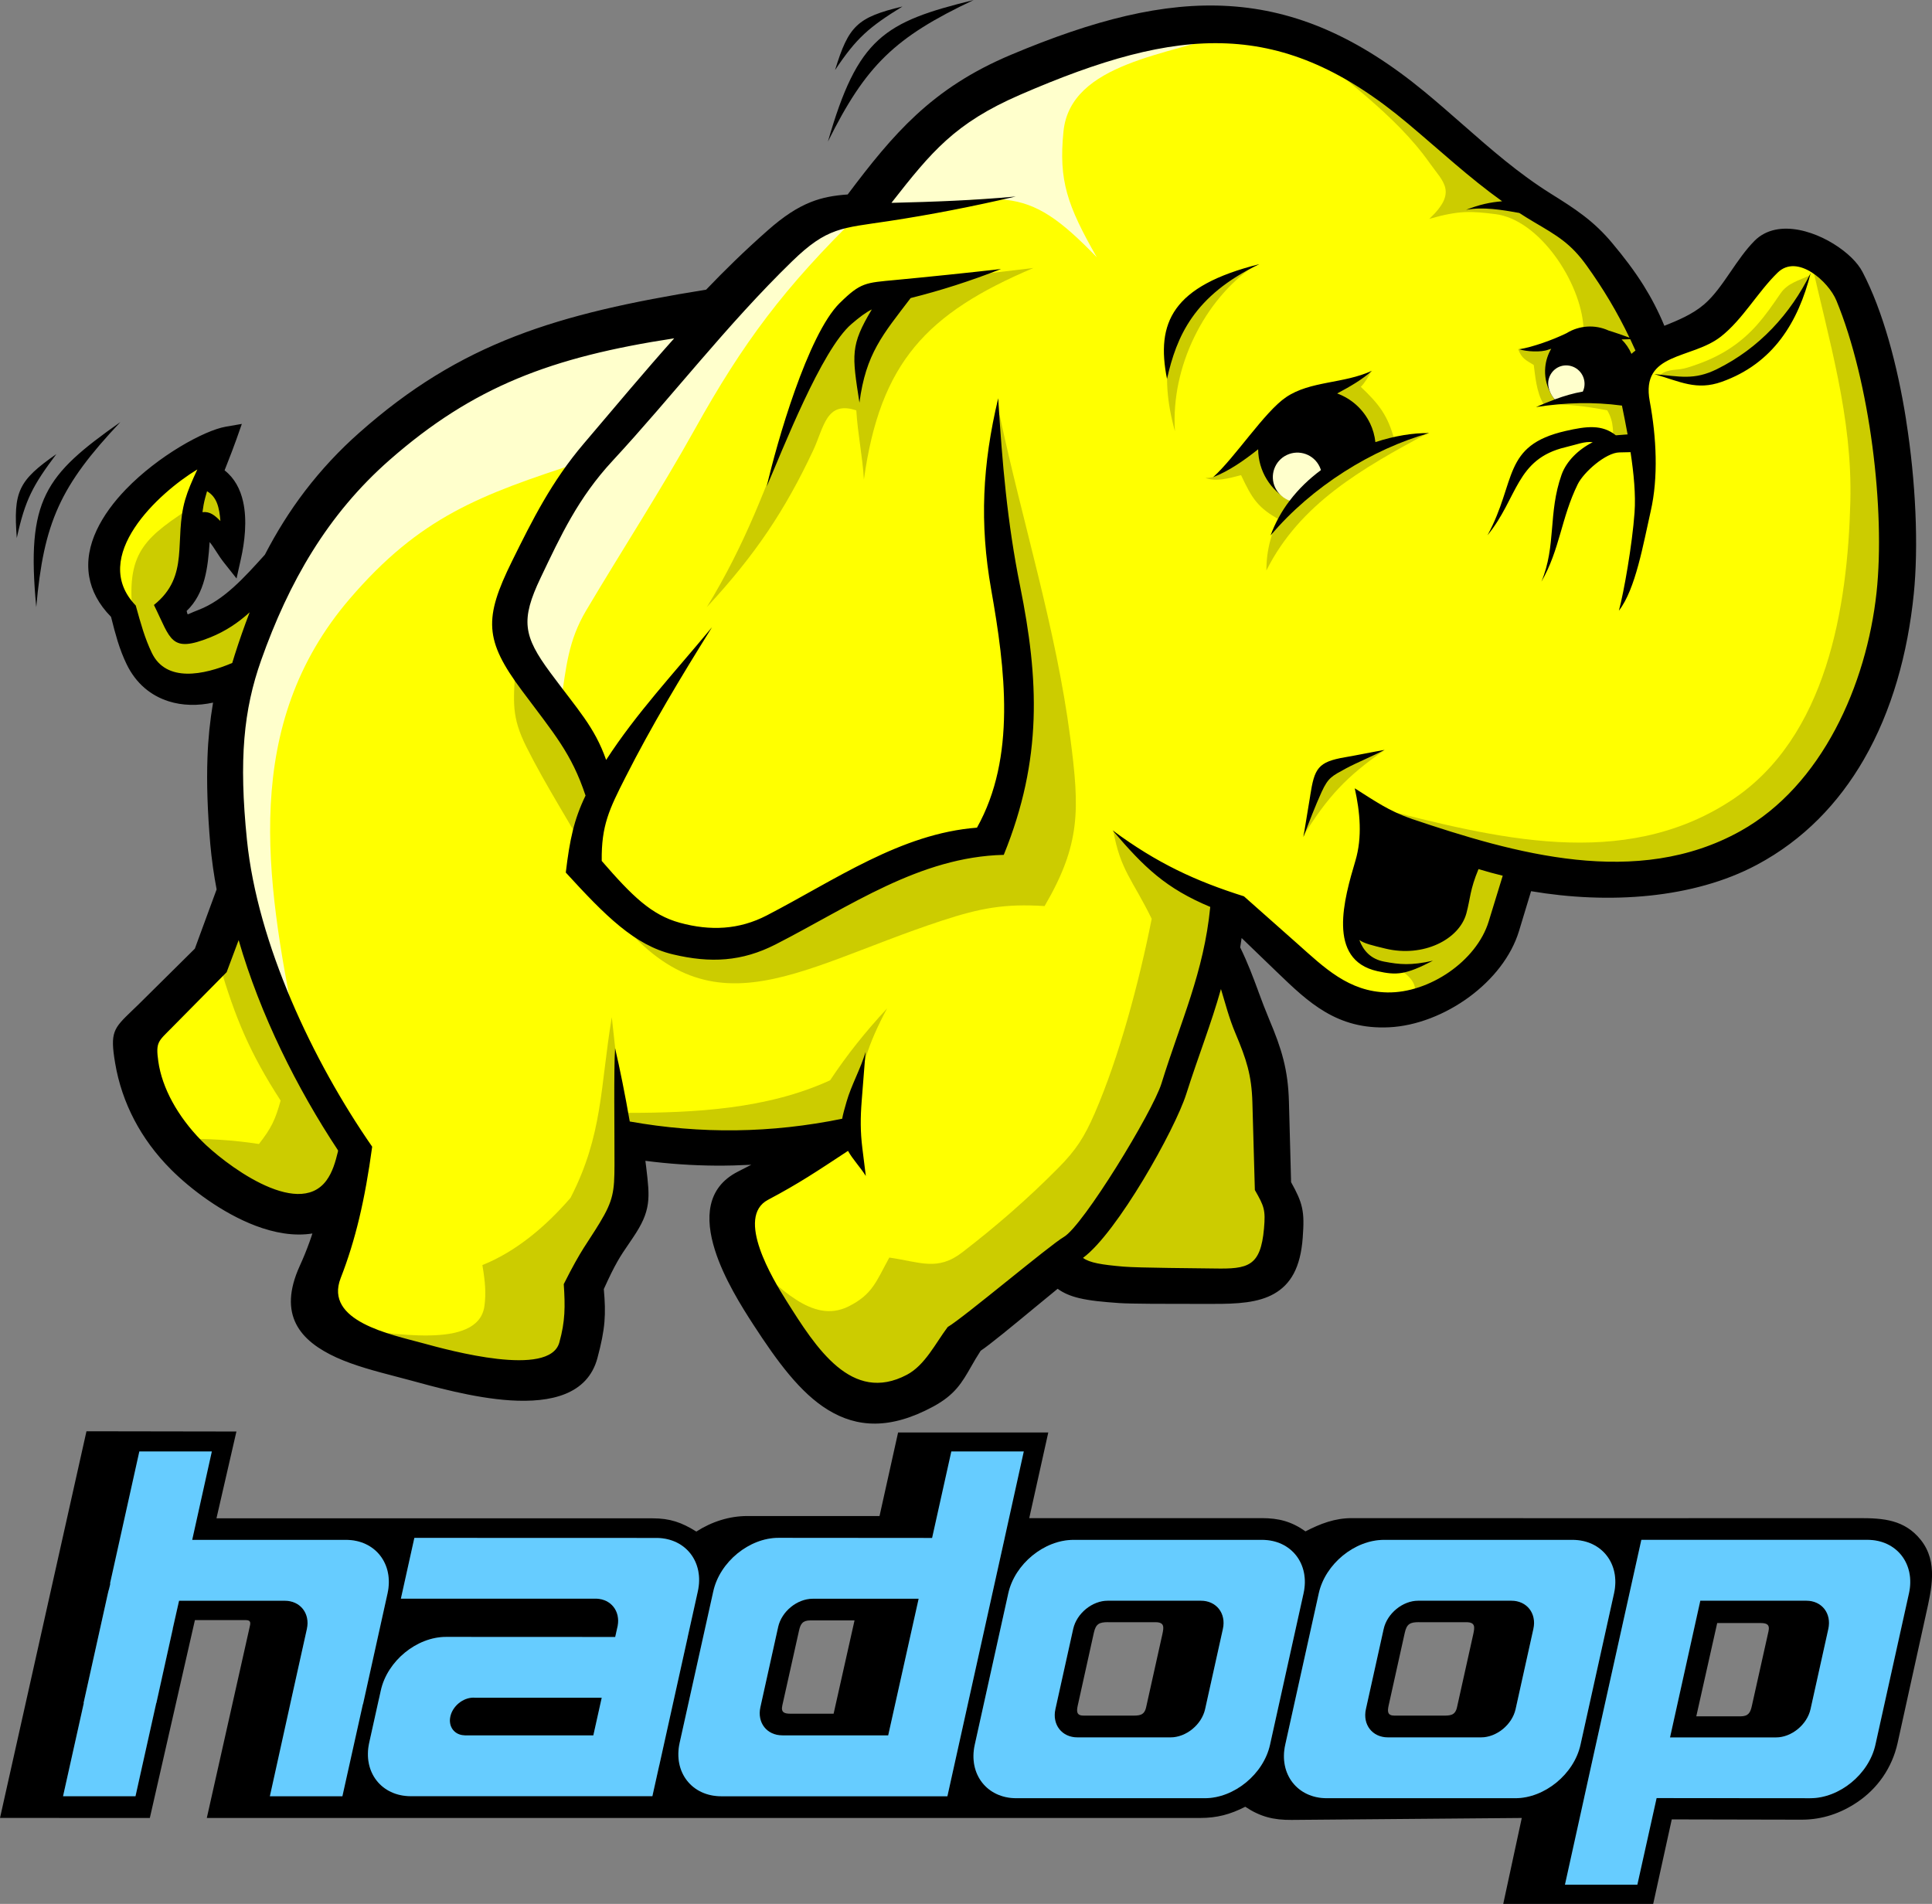<?xml version="1.0" encoding="UTF-8"?>
<svg id="Layer_1" data-name="Layer 1" xmlns="http://www.w3.org/2000/svg" width="485.98" height="478.96" viewBox="0 0 485.98 478.96">
  <rect x="0" y="0" width="485.98" height="478.96" fill="#808080" stroke="none"/>
  <defs>
    <style>
      .cls-1 {
        fill: #ffc;
      }

      .cls-2 {
        fill: #6cf;
      }

      .cls-2, .cls-3, .cls-4 {
        fill-rule: evenodd;
      }

      .cls-5 {
        fill: #cc0;
      }

      .cls-3 {
        fill: #1f1917;
      }

      .cls-6 {
        fill: #ff0;
      }
    </style>
  </defs>
  <g>
    <path class="cls-6" d="m180.14,78.95l-31.79,5.16-29,12.71-24.63,15.49-23.44,28.6-13.24,14.03-12.81,4.72-3.39-8.28,5.92-8.55,1.33-12.05,3.96.16,4.33,3.95-1.17-12.28-4.8-3.22.15-4.68-11.38,6.44-10.3,12.16-2.15,10.86,4.41,8.7,4.11,14.78,8.36,3.96,8.79-.43,8.34-4.84-5.56,28.21,5.56,31.38-6.12,14.49-20.05,21.61,3.57,12.91,9.5,14.96,17.91,12.6,9.5,1.3,10.56.36-6.59,27.06,24.23,9.93,30.19,3.97,10.33-6.75.79-18.28,11.52-19.07.79-15.1,27.81,1.99,25.82-2.38-25.82,15.49,4.37,18.67,16.29,25.42,15.89,6.75,12.71-5.16,5.16-10.33,26.62-20.26,5.16,4.37,41.71,1.59,8.34-6.75.79-11.92-2.78-5.16-1.99-32.18-13.9-27.81,2.38-12.32,8.34,4.37,23.44,21.85,11.52.8,12.71-5.17,12.71-9.53,6.35-20.66,37.34,2.38,22.64-8.74,18.27-17.08,13.11-24.63,3.18-29-2.78-33.77-7.15-30.19-7.15-9.53-9.93-3.18-17.48,19.07-15.89,5.56-13.91-23.04-13.9-12.71-7.55-4.77-30.19-25.03-24.23-13.11-24.23-1.99-28.2,4.77-24.63,9.13-17.08,13.91-13.51,16.29-13.9,3.97-24.24,23.04"/>
    <path class="cls-1" d="m87.96,150.65c-27.22,31.75-21.17,70.26-13.63,107.99-4.03-10.17-8.06-20.34-12.08-30.52l-4.45-27.98c.42-9.54.85-19.08,1.27-28.61l11.44-27.34,17.17-25.43,26.7-22.25,29.25-12.08,34.34-4.45-31.79,36.24c-25.53,8.28-40.58,13.86-58.22,34.43"/>
    <path class="cls-1" d="m216.12,53.91c-18.92,18.46-29.26,32.39-41.31,54.01-8.61,15.46-18.28,30.36-27.34,45.61-4.58,7.72-5.01,14.19-6.38,23.09l-13.35-15.9c2.12-6.36,4.24-12.72,6.36-19.07l21.62-38.78,45.78-45.14c4.87-1.27,9.75-2.54,14.62-3.82m93.47-45.78c-15.16,5.68-40.33,7.55-42.08,24.95-1.24,12.36.93,18.57,8.38,31.64-18.39-19.04-22.94-16.09-58.49-10.17l15.26-21.62,26.7-16.53,34.34-7.63,15.9-.63"/>
    <path class="cls-5" d="m351.41,243.46c5.05,3.12,4.94,5.37,4.09,7.51,3.98-1.59,7.96-3.19,11.94-4.77l7.74-10.39,5.74-14.8-7.34-5.52-32.07,4.09c-.79,2.16-1.59,4.32-2.39,6.48.23,3.07.46,6.14.68,9.21,1.02,1.82,2.05,3.64,3.07,5.46,1.59.79,3.18,1.59,4.77,2.39,1.25.11,2.5.23,3.75.34m-2.98-54.85c-16.08,4.64-15.95,5.92-20.7,21.87,6.27-10.05,10.91-15.13,20.7-21.87m106.89-119.35c-2.86,1.32-5.64,1.96-7.43,4.57-3.85,5.63-7.14,10.36-13.5,14.31-3.2,1.99-6.52,3.28-9.91,4.34-2.82.88-4.51.09-6.91,1.82,1.42.24,2.85.49,4.27.74h9.41l11.6-7.16,6.82-7.17,5.65-11.45m-256.08,35.68c-6.32,17.31-11.85,32.14-21.43,47.81,12.27-13.23,19.72-24.47,26.75-39.42,2.73-5.81,3.25-12.63,10.86-10.09.34,5.8,1.57,11.6,1.91,17.4,4.11-29.46,15.7-41.79,42.65-53.23l-22.86,2.73-21.5,4.78-10.58,15.35-5.8,14.67m52.2-.68c5.81,27.35,14.18,53.6,17.81,81.38,2.36,18.05,2.62,26.73-6.47,42.3-9.93-.64-16.09.48-25.69,3.62-38.23,12.53-60.15,30.96-85.91-6.17l24.67,11.63c5.86-1.15,11.72-2.3,17.58-3.46,10.35-6.02,20.7-12.05,31.05-18.08l24.22-4.78,7.85-32.75-5.8-43.33c-.22-6.82-.45-13.65-.68-20.47.46-3.3.91-6.6,1.36-9.9m65.85,169.23c-3.21,22.22,7.4,34.17,3,40.3-1.24,1.74-2.93,4.77-4.81,5.6-6.72,2.97-15.96-.56-16.62,1.18h-22.18l-8.87-3.75,13.65-16.04c4.44-9.67,8.87-19.33,13.31-29l8.53-29.34h4.44l9.55,31.05"/>
    <path class="cls-5" d="m280.02,208.89c1.8,10.09,4.93,12.49,9.68,22.25-3.16,15.93-8.23,34.88-14.34,48.94-2.58,5.93-4.65,9.2-9.2,13.78-7.67,7.74-15.41,14.48-24.11,21.19-6.26,4.82-10.63,2.41-18.35,1.31-3.28,5.95-4.19,9.26-10.23,12.28-9.29,4.65-17.61-5.37-24.91-11.26,5.27,8.23,10.53,16.45,15.8,24.68,3.64,3.41,7.28,6.82,10.92,10.23l9.21,1.37,12.28-7.51c2.16-4.09,4.32-8.19,6.48-12.28,4.55-3.41,9.1-6.82,13.65-10.24,5.57-4.77,11.15-9.55,16.72-14.33l10.58-15.01,9.55-17.74c4.1-12.28,8.19-24.57,12.29-36.85.34-4.66.68-9.33,1.02-13.99-5.12-2.27-10.23-4.55-15.35-6.82-3.75-3.52-7.93-6.48-11.69-10.01m-122.4,71.08c17.22,0,35.41-.96,51.18-8.19,4.46-6.69,8.87-12.16,14.33-18.08-4.97,9.39-6.53,14.69-7.85,25.25l-5.12,7.51c-12.97.34-25.93.68-38.9,1.02-4.21-.46-8.42-.91-12.62-1.36-.46-.46-.91-.91-1.36-1.37.12-1.59.23-3.18.34-4.78m-2.39-11.94l-1.34-12.12c-2.94,17.71-2.23,29.58-10.38,45.44-6.09,7.05-13.58,13.47-22.17,16.91.73,4.35.94,7.07.52,10.26-1.51,11.47-24.46,6.4-33.9,5.95l45.43,11.7,10.23-4.09c1.14-6.59,2.28-13.19,3.41-19.79l9.55-17.74,1.71-10.92-3.07-25.59m-25.59-99.97c-.47,8.61-1.03,12.2,2.77,19.81,4.83,9.67,10.75,18.75,16,28.3l1.71-19.11c-6.82-9.67-13.65-19.33-20.47-29m-70.04,65.05c-1.48,3.14-2.95,6.29-4.43,9.43,4.06,13.69,7.68,22.37,15.42,34.33-1.35,4.85-2.36,6.97-5.46,10.92-6.81-1.05-12.86-1.35-19.77-1.33,7.62,5.91,15.24,11.83,22.86,17.74,3.75-.69,7.51-1.37,11.26-2.05l11.26-11.26-16.04-24.91c-5.04-10.96-10.07-21.92-15.11-32.87M455.37,64.73c4.64,20.88,10.63,40.14,10.07,61.53-.68,26.23-5.79,59.37-30.1,75.19-27.22,17.72-59.18,9.34-89.05,1.75l36.51,15.01c11.37.57,22.75,1.14,34.12,1.71,7.73-2.27,15.47-4.55,23.2-6.82,6.03-5,12.06-10.01,18.09-15.01l13.65-28.66,5.12-33.1c-1.36-10.81-2.73-21.61-4.09-32.41l-7.51-32.07c-3.33-2.37-6.67-4.74-10-7.11M49.13,126.96c-12.36,8.04-17.21,11.58-15.86,26.48l3.69,13.39,5.24,3.54,6.47,2.16,11.7-2.77c2-6.21,4-12.42,6-18.63l-16.63,8.16h-3.85c-1.44-2.21-2.87-4.41-4.31-6.62l5.24-7.7,2.77-14.63c1.18.36,2.36.72,3.54,1.08,1.44,1.13,2.87,2.26,4.31,3.39l-.62-7.7-2.92-4.93c-.97-.82-1.95-1.64-2.92-2.46l-1.85,7.24M326.39,9.49c10.97,10.19,24.43,19.04,33.2,31.48,3.39,4.82,7.17,7.28-.06,14.09,7.63-2.18,10.47-1.94,16.58-1.2,11.12,1.35,21.53,17.15,22.2,28.47-.13,1.06-3.09,3.46-11.68,5.84-.17.33-4.85-.64-4.74-.32.89,2.44,2.09,2.82,3.91,3.96.39,2.72.65,6.91,2.5,9.88,5.41-.1,10.69.49,15.99,1.54,1.78,2.96,1.51,5.91,1.36,8.87l6.14-1.02c-.57-4.66-1.14-9.33-1.7-13.99,1.82-3.07,3.64-6.14,5.46-9.21l-7.85-17.74c-5-4.78-10.01-9.55-15.01-14.33l-1.44-.07c-5.63-3.45-11.25-6.91-16.88-10.36l-27.54-22.53-20.44-13.35m18.48,84.07c-.58,1.01-1.45,2.63-2.57,3.75,4.57,4.32,6.82,7.22,8.45,13.33-5.17,2.56-10.33,5.13-15.49,7.69l-13.11,12.57c-5.75-3.1-7.19-5.47-9.97-11.38-3.24.86-6.31,1.69-8.99.7,1.7.01,2.74-.41,4.44-1.46l8.34-8.67c4.91-3.72,9.82-7.44,14.73-11.16l9.64-3.14c1.23-.5,3.29-1.72,4.52-2.23"/>
    <path class="cls-5" d="m359.12,108.97c-16.43,8.85-32.17,17.74-40.57,34.55,0-21.33,21.41-30.71,40.57-34.55m-43.83-41.95c-12.2,8.32-20.83,25.11-19.74,41.47-3.97-14.17-2.57-27.55,9.64-37.34,2.06-1,4.12-2,6.18-3,1.31-.37,2.62-.75,3.93-1.13"/>
    <path d="m479.47,105.64c-2.21-13.95-5.88-27.5-10.97-37.23-.62-1.19-1.56-2.4-2.73-3.55-2.53-2.49-6.27-4.86-10.14-6.18-4.1-1.41-8.42-1.7-11.85.1-.89.47-1.72,1.07-2.46,1.82-2.22,2.25-4.1,4.99-5.97,7.72-2.09,3.05-4.19,6.12-6.7,8.26-2.91,2.49-6.55,4-9.99,5.38-1.45-3.51-3.19-6.89-5.2-10.11-2.35-3.75-5.02-7.25-7.97-10.76-2.15-2.58-4.59-4.91-7.28-6.94-2.54-1.94-5.14-3.57-8.16-5.46-8.11-5.08-15.02-11.14-22.06-17.32-3.2-2.81-6.44-5.64-9.6-8.25-16.78-13.83-32.43-20.54-49.16-21.59-16.62-1.05-34.17,3.52-54.9,12.24-10,4.21-17.43,9.18-23.9,15.16-6.18,5.72-11.43,12.3-17.2,19.99-3.36.24-6.33.73-9.36,1.95-3.34,1.34-6.71,3.51-10.74,7.07-2.81,2.48-5.56,5.02-8.25,7.62-2.46,2.39-4.89,4.83-7.26,7.31-18.87,3.03-34.24,6.38-48,11.71-14.08,5.45-26.49,12.96-39.23,24.26-5.02,4.43-9.59,9.34-13.66,14.66-3.88,5.08-7.19,10.42-10.11,16.05-2.55,2.82-5.1,5.67-7.87,8.16-2.7,2.43-5.57,4.47-8.79,5.71h0c-1.87.72-2.65,1.15-2.73,1.12-.09-.05-.15-.33-.28-.85,4.62-4.41,5.35-10.9,5.78-17.33.55.66,1.09,1.48,1.64,2.34.61.94,1.24,1.92,1.99,2.86l3.14,3.96,1.1-4.94c.93-4.14,1.62-9.65.54-14.43-.7-3.1-2.14-5.87-4.65-7.83.24-.63.47-1.2.69-1.77.79-2.02,1.6-4.08,2.29-6.04l1.36-3.87-4.05.7c-5.39.94-16.96,7.3-25.12,15.76-3.03,3.14-5.63,6.62-7.34,10.26-1.78,3.79-2.57,7.76-1.88,11.73.6,3.47,2.34,6.88,5.49,10.09.58,2.32,1.11,4.33,1.67,6.14.65,2.06,1.35,3.91,2.23,5.73,2.37,4.93,6.16,7.95,10.53,9.35,3.52,1.13,7.41,1.19,11.23.35-.77,4.55-1.24,9.14-1.4,13.75-.24,6.44,0,13.55.7,21.81.16,1.81.39,3.81.69,5.97.26,1.85.57,3.66.91,5.46-.71,1.95-1.43,3.9-2.15,5.84l-3.33,9.07-7.33,7.26c-2.28,2.26-4.56,4.52-6.84,6.77-.19.19-.96.93-1.66,1.6-4.62,4.45-5.54,5.33-4.22,13.15.84,5.01,2.48,9.85,4.84,14.34,2.27,4.32,5.31,8.53,9.22,12.44,4.87,4.89,12.86,10.95,21.23,14.13,4.78,1.81,9.71,2.7,14.33,1.96-.24.71-.46,1.42-.73,2.14-.73,2.03-1.54,4.03-2.44,5.99-5.67,12.44.15,18.93,9.22,23.07,4.53,2.06,9.91,3.46,14.91,4.77,1.02.26,2.05.53,3.34.88,5.92,1.6,16.16,4.54,25.51,5.13,10.2.64,19.41-1.46,21.88-10.62.97-3.63,1.54-6.41,1.77-9.13.21-2.53.13-5.08-.16-8.24,2.91-6.45,4.14-8.26,6.27-11.37.42-.61.92-1.35,1.07-1.58,2.28-3.38,3.35-5.78,3.74-8.48.37-2.61.06-5.21-.41-9.18-.04-.38-.11-.93-.21-1.66,5.88.76,11.79,1.17,17.72,1.21,2.97.02,5.94-.07,8.92-.22-.76.39-1.5.77-2.32,1.19l-1.11.57c-7.88,4.05-8.21,11.73-5.74,19.63,2.22,7.12,6.8,14.39,9.67,18.81,6.04,9.3,11.8,17.18,18.78,21.46,7.32,4.49,15.68,5.01,26.48-.83,5.49-2.97,7.22-6,9.56-10.09.71-1.25,1.5-2.61,2.38-3.95,2.27-1.5,7.92-6.16,13.46-10.74,1.89-1.56,3.77-3.11,5.9-4.85,1.47,1.08,3.24,1.83,5.37,2.34,2.78.67,6.09.97,10.05,1.25,2.97.22,12.64.21,18.9.21,1.93,0,3.53,0,4.5,0,6.45.04,11.66-.3,15.6-2.53,4.2-2.38,6.68-6.59,7.23-14.15.24-3.36.28-5.42-.19-7.54-.43-1.98-1.28-3.77-2.74-6.4-.09-3.26-.18-6.53-.26-9.79-.09-3.46-.19-6.93-.28-10.39-.11-4.08-.56-7.4-1.39-10.66-.82-3.24-1.99-6.36-3.57-10.1-.98-2.36-1.9-4.74-2.77-7.13l-2.26.83.35-.13,1.92-.7h0c-1.35-3.65-2.68-7.19-4.54-10.99.12-.73.24-1.52.36-2.36l3.6,3.47,5.3,5.11c4.05,3.9,7.74,7.44,12.09,10,4.49,2.65,9.55,4.19,16.09,3.88,6.85-.32,14.18-3.21,20.21-7.66,5.84-4.31,10.52-10.12,12.48-16.55l1.69-5.58,1.35-4.45c9.61,1.63,19.91,2.15,29.87,1.11,9.61-1.01,18.89-3.46,26.9-7.73,11.77-6.28,20.59-15.53,26.93-26.51h0c7.09-12.27,11.05-26.74,12.56-41.62,1.21-11.94.55-28.16-1.94-43.82h0Zm-124.44,100.32c-5.54-1.86-9.38-4.58-14.25-7.65,1.32,5.97,1.93,12.28.16,18.23-2.8,9.45-7.31,24.91,5.52,27.77,4.88,1.08,7.1.93,13.99-2.63-5.58,1.26-8.39.96-12.23.24-3.48-.64-5.32-2.85-6.29-5.45,1.21.88,3.19,1.35,6.58,2.17,9.51,2.29,18.57-2.29,20.35-8.88,1.03-3.85.86-5.88,3.05-11.13,1.97.61,4,1.16,6.09,1.67l-3.54,11.53c-3.06,9.97-14.97,18.01-25.48,17.83-9.72-.17-15.89-6.26-22.6-12.23-4.62-4.12-9.07-8.05-13.48-11.95-12.1-3.82-21.8-8.28-33.03-16.59,7.99,9.39,13.41,14.59,24.56,19.26-1.62,16.53-7.37,28.59-12.27,44.41-2.22,7.15-19.72,35.82-24.57,38.62-3.46,1.99-25.12,20.24-29.2,22.65-3.04,4.03-5.7,9.6-10.26,12.01-13.91,7.35-22.84-6.73-30.32-18.62-3.41-5.42-12.87-21.02-4.62-25.39,7.8-4.13,12.17-7.08,20.12-12.31,1.17,2.13,3.17,4.19,4.48,6.32l-.87-6.98c-.52-4.22-.5-7.64-.17-11.89.33-4.11.65-8.22.97-12.33-1.2,4.18-3.59,8.35-4.78,12.53-.48,1.67-.87,3.02-1.1,4.27-17.85,3.65-35.58,3.87-53.43.69-1.14-6.61-2.53-13.5-3.69-18.44-.35,5.53-.13,20.82-.15,29.39-.02,6.63-.3,8.9-3.72,14.55-3.2,5.28-4.56,6.48-9.04,15.41.37,5.63.38,9.35-1.12,14.7-2.49,8.89-27.59,2-34.21.19-8.16-2.23-25.02-5.55-20.78-16.42,3.73-9.57,6.1-19.66,7.92-33.04-14.94-21.53-28.84-51.02-31.5-77.16-2.07-20.29-.83-32.78,3.56-45.19,6.96-19.67,16.69-36.69,32.31-50.4,21.07-18.49,40.76-25.91,71.6-30.61-7.42,8.3-14.75,17.08-22.75,26.49-8.1,9.53-12.9,19.15-18.05,29.58-7.1,14.39-6.95,19.87,2.47,32.51,8.11,10.89,12.49,15.79,16.03,26.45-2.92,6.03-3.99,11.13-4.97,19.36,9.93,10.86,17.31,18.3,26.96,20.59,9.46,2.25,17.36,1.81,25.82-2.51,18.8-9.61,36.19-22.02,57.39-22.53,9.81-24.11,8.82-44.27,4.11-67.6-3.22-15.94-4.51-31.02-5.51-47.27-3.98,16.73-4.72,31.44-1.77,48.11,3.56,20.08,6.32,42.27-3.57,59.92-19.17,1.47-35.6,13.13-52.88,22.08-6.95,3.6-14.18,3.95-21.87,1.84-7.14-1.96-11.95-6.68-19.64-15.55-.12-8.9,1.89-13.01,5.98-21.07,6.57-12.95,13.82-25,21.77-37.74-9.74,11.76-18.97,21.58-26.64,33.4-2.93-8.35-7.12-12.59-14.06-21.99-6.78-9.18-7.49-13.2-2.42-23.83,5.1-10.68,9.42-20.06,18.1-29.43,14.99-16.19,28.73-34.21,45.12-50.15,8.9-8.66,12.52-8.36,24.32-10.15,10.67-1.62,21.09-3.66,31.98-6.19-10.53.98-20.7,1.34-30.95,1.59h-.32c10.08-12.87,15.94-20.04,32.31-27.16,40.32-17.51,65.93-19.4,97.6,7.22,8.21,6.9,15.38,13.6,23.7,19.55-3.02.26-5.62.8-9.06,2.15,4.19-.8,9.02,0,13.37.79,1.22.79,2.47,1.56,3.75,2.32,5.88,3.46,9.21,5.37,13.19,10.91,4.2,5.85,7.7,11.7,10.78,18.14-2.02-.72-3.72-1.33-5.23-1.78-3.42-1.57-7.4-1.32-10.6.66l-.24.11c-3.25,1.58-8.29,3.39-11.65,3.93,1.72.59,5.52.82,7.31.1.24-.09.48-.17.73-.23-.83,1.41-1.34,2.99-1.5,4.63-.21,2.16.21,4.33,1.2,6.25v.02c.31.72.74,1.37,1.2,1.85-1.54.57-3.11,1.22-4.73,1.92,7.51-1.14,14.29-1.34,21.62-.37.48,2.31.97,4.76,1.42,7.25l-2.73.21c-.07,0-.15.01-.22.02-3.47-2.77-7.34-2.31-12.62-1.1-16.06,3.66-12.29,12.67-19.67,26.25,7.67-9.38,7.1-19.19,19.6-22.15,2.91-.69,4.9-1.55,6.87-1.26-3.55,1.78-6.62,4.74-7.84,8.18-3.43,9.69-1.3,17.85-5.07,26.9,4.67-8.09,4.95-15.99,9.13-24.5,1.5-3.06,7.06-7.95,10.48-8.02l2.81-.06c.82,5.38,1.33,10.73,1.01,15.17-.58,8.09-2.69,20.11-3.94,24.71,4.23-5.44,6.16-16.95,8.01-25.06,1.93-8.44,1.45-18.57-.25-27.64-2.32-12.44,10.49-10.42,17.93-16.28,5.47-4.31,9.23-11.19,14.25-16.07,4.97-4.84,12.8,2.27,14.76,7,8.48,20.52,12.34,52.8,10.11,73.49-2.52,23.21-13.73,48.55-34.2,59.98-26.1,14.57-56.87,5.67-82.8-3.07h0Zm-37.08,103.09c-.85,9.58-4.04,10.21-12.45,10.06-3.82-.07-19.03-.14-22.9-.47-5.45-.47-8.52-.96-10.18-2.2,8.57-6.29,23.13-32.26,25.97-41.21,3-9.45,6.29-17.69,8.73-26.42,1.12,3.65,2.01,7.27,3.65,11.14,2.73,6.48,4.07,10.48,4.26,17.43l.62,21.99c2.35,4.11,2.71,4.99,2.3,9.67h0ZM60.03,236.5c5.44,18.83,14.71,37.33,24.99,52.88v.27c-.65,2.67-1.39,5.28-2.95,7.37-7.35,9.83-26.03-4.6-31.44-10.12-5.91-6.04-9.87-13.19-10.81-19.89-.69-4.89-.02-5.01,3.39-8.47l13.8-13.97,3.02-8.07h0Zm-10.39-118.4c-1.39,2.99-2.38,5.26-3.06,7.6-2.93,10.12,1.33,19.15-7.86,26.49,4.32,8.71,4.12,12.18,14.16,8.16,3.87-1.56,7.07-3.73,9.92-6.31-1.38,3.59-2.65,7.22-3.81,10.88-.2.62-.39,1.24-.57,1.86-7.18,3.05-16.63,4.98-20.24-2.56-1.75-3.66-2.75-7.26-4.03-11.89-11.83-12.25,5.85-28.43,15.48-34.23h0Zm5.81,12.98c-1.46-1.46-2.63-2.45-4.52-2.24.16-1.24.37-2.43.67-3.55.15-.58.31-1.14.48-1.71,2.45,1.43,3.09,4.01,3.36,7.5h0Zm354.62-45.76c.45.94.88,1.9,1.32,2.87-.36.26-.7.54-1.01.83-.58-1.36-1.42-2.59-2.48-3.63.7-.03,1.43-.05,2.17-.06h0Zm-341.43,55.62h0s0,0,0,0h0Zm90.91,148.29h0,0Zm106.59,31.82h0,0Zm43.32-82.34h0,0s0,0,0,0ZM50.85,155.67h0l-.08-.21.08.21h0Zm415.87,34.19l.06.03-.06-.03ZM9.12,152.72c1.88-21.31,6.02-30.51,21.16-46.54-18.99,13.38-23.73,19.46-21.16,46.54"/>
    <path d="m4.23,135.31c2.09-9.59,4.04-13.21,9.95-21.08-9.6,6.7-10.84,9.45-9.96,21.08M227.01,1.63c-11.38,2.74-13.55,4.85-16.96,16,5.44-8.17,8.58-10.82,16.96-16"/>
    <path d="m244.95,0c-22.56,5.53-29.19,9.46-36.69,35.61,9.53-19.15,16.74-26.21,36.69-35.62m48.6,95.33c2.41-10.65,6.68-20.92,23.23-28.87-21.93,5.49-26.04,14.71-23.23,28.87m139.55.73c12.99-4.63,19.25-15.07,22.36-27.36-5.08,10.3-12.93,18.91-23.59,24.18-5.72,2.83-9.37,1.84-15.76,1.24,6.5,1.87,10.61,4.21,16.99,1.94m-88.48,10.44c-1.67-3.49-4.64-6.19-8.27-7.51,3.19-1.7,6.32-3.49,8.76-5.71-7.15,3.31-15.48,2.5-21.61,6.65-5.4,3.65-12.86,15.22-18.36,20.13,3.98-1.54,7.81-4.22,11.34-7.03.04,5.45,3.09,10.42,7.92,12.94-2.03,2.66-3.65,5.61-4.8,8.75,10.46-12.39,25.62-21.76,39.88-25.76-3.99-.06-8.7.69-13.51,2.27-.18-1.64-.63-3.24-1.34-4.73m-15.05,93.66c-.51,3.21-1.21,7.2-1.71,10.41,1.36-3.63,2.99-7.85,4.57-11.32,1.68-3.67,2.62-4.01,6.17-5.95,2.52-1.37,7.1-3.26,9.62-4.63-2.59.44-7.24,1.39-9.84,1.83-6.93,1.17-7.74,2.83-8.82,9.66m-118.35-123.91c-8.04,7.95-15.85,35.22-18.35,46.14,3.93-9.07,13.77-34.42,21.32-40.87,2.08-1.78,3.54-2.88,5.11-3.67-5.4,9.06-5,11.31-3.11,23.45,1.61-12.34,5.88-17.11,12.88-26.31,7.67-1.93,14.86-4.23,22.73-7.3-8.87,1-17.74,1.92-26.63,2.76-7.46.71-8.66.59-13.95,5.81"/>
    <path class="cls-1" d="m320.77,122.68c-1.46-3.08-.16-6.76,2.92-8.22,3.09-1.47,6.79-.15,8.25,2.95.13.28.24.56.33.85-2.94,2.18-5.63,4.74-7.88,7.72-1.52-.61-2.86-1.72-3.62-3.3m68.67-26.57c.25-2.54,2.41-4.41,4.95-4.17,2.54.25,4.41,2.51,4.17,5.06-.05.52-.19,1.04-.42,1.51-2.32.4-4.65,1.08-7.04,1.96-1-1.03-1.8-2.9-1.66-4.36"/>
  </g>
  <g>
    <path id="path20" class="cls-4" d="m378.13,478.96h37.72c1.56-7.09,3.11-14.17,4.67-21.26,10.77,0,21.88.07,32.65.07,5.26,0,9.91-1.63,14.05-4.43,4.99-3.37,8.72-8.54,10.12-14.91,2.37-10.78,4.75-21.57,7.13-32.35,1.36-6.16,3.12-13.11-1.29-18.66-4.06-5.12-9.45-5.51-15.36-5.51-42.59.05-85.18,0-127.77,0-4.3,0-7.9,1.39-11.66,3.33-3.53-2.49-6.71-3.33-11.03-3.33h-58.46c1.6-7.18,3.19-14.37,4.79-21.55h-37.78c-1.56,7.01-3.11,14.01-4.67,21.02h-33.23c-4.59,0-9,1.44-12.85,3.91-3.73-2.32-6.61-3.33-11.03-3.33H54.45c1.67-7.28,3.35-14.56,5.02-21.84-12.57-.02-25.15-.04-37.72-.06-7.25,32.42-14.5,64.85-21.75,97.27,12.56,0,25.12,0,37.69.01,3.78-16.59,7.56-33.19,11.34-49.78h12.75c1.52,0,1.22.86.96,2.01-3.57,15.92-7.15,31.85-10.72,47.77,83.28,0,166.56,0,249.85,0,4.24,0,7.56-.88,11.37-2.82,3.76,2.51,7.08,3.35,11.68,3.31l57.87-.49c-1.55,7.2-3.1,14.41-4.66,21.61Zm-163.18-71.32h-11.12c-1.95,0-2.48.89-2.86,2.64-1.39,6.25-2.78,12.49-4.18,18.74-.4,1.79.51,2.09,2.08,2.09h10.82c1.75-7.82,3.5-15.64,5.26-23.46h0Zm63.8.45h11.88c2.29,0,2.16,1.2,1.75,3.05-1.36,6.12-2.72,12.24-4.08,18.35-.47,2.14-1.81,2.1-3.64,2.1h-12.09c-1.78,0-1.79-1.05-1.48-2.49,1.36-6.12,2.71-12.23,4.06-18.35.5-2.27,1.39-2.67,3.59-2.67Zm78.2,0h11.88c2.29,0,2.16,1.2,1.75,3.05-1.36,6.12-2.72,12.24-4.08,18.35-.47,2.14-1.81,2.1-3.64,2.1h-12.09c-1.78,0-1.79-1.05-1.48-2.49,1.36-6.12,2.71-12.23,4.07-18.35.5-2.27,1.39-2.67,3.59-2.67h0Zm69.74,23.68h11.12c1.95,0,2.48-.89,2.86-2.64,1.39-6.25,2.78-12.49,4.18-18.74.4-1.79-.51-2.09-2.08-2.09h-10.82c-1.75,7.82-3.5,15.64-5.26,23.46"/>
    <path id="path22" class="cls-3" d="m270.05,387.38h47.38c7.39,0,12.1,6.05,10.47,13.44l-8.44,38.11c-1.64,7.39-9.03,13.44-16.42,13.44h-47.38c-7.39,0-12.1-6.05-10.47-13.44l8.44-38.11c1.64-7.39,9.03-13.44,16.42-13.44h0Zm8.59,15.3h23.43c3.91,0,6.41,3.2,5.54,7.11l-4.47,20.17c-.87,3.91-4.78,7.11-8.69,7.11h-23.43c-3.91,0-6.41-3.2-5.54-7.11l4.47-20.17c.87-3.91,4.78-7.11,8.69-7.11"/>
    <path id="path24" class="cls-3" d="m348.15,387.38h47.38c7.39,0,12.1,6.05,10.47,13.44l-8.44,38.11c-1.64,7.39-9.03,13.44-16.42,13.44h-47.38c-7.39,0-12.1-6.05-10.47-13.44l8.44-38.11c1.64-7.39,9.03-13.44,16.42-13.44Zm8.59,15.3h23.43c3.91,0,6.41,3.2,5.54,7.11l-4.47,20.17c-.87,3.91-4.78,7.11-8.69,7.11h-23.43c-3.91,0-6.41-3.2-5.54-7.11l4.47-20.17c.87-3.91,4.78-7.11,8.69-7.11"/>
    <path id="path26" class="cls-3" d="m412.86,387.38h56.87c7.39,0,12.1,6.05,10.47,13.44l-8.44,38.11c-1.64,7.39-9.03,13.45-16.42,13.44l-56.87-.03,14.4-64.97Zm14.87,15.3h26.64c3.91,0,6.4,3.2,5.54,7.11l-4.47,20.17c-.87,3.91-4.78,7.11-8.69,7.11h-26.66"/>
    <path id="path30" class="cls-3" d="m238.31,451.86h-56.87c-7.39,0-12.1-6.05-10.47-13.44l8.44-38.11c1.64-7.39,9.03-13.45,16.42-13.44l56.87.03-14.4,64.97h0Zm-14.87-15.3h-26.64c-3.91,0-6.4-3.2-5.54-7.11l4.47-20.17c.87-3.91,4.78-7.11,8.69-7.11h26.66"/>
    <path id="path34" class="cls-3" d="m43.56,387.38h43.47c7.39,0,12.1,6.05,10.47,13.44l-6.17,27.86h-18.31l4.18-18.89c.87-3.91-1.63-7.11-5.54-7.11h-26.93c-3.91,0-.41,3.2-1.27,7.11l-4.13,18.64h-18.31l6.12-27.61c1.64-7.39,9.03-13.44,16.42-13.44"/>
    <path id="path36" class="cls-3" d="m15.86,451.86l12.5-56.24h18.26l-12.51,56.24"/>
    <path id="path42" class="cls-3" d="m164.12,451.86h-60.78c-7.39,0-12.1-6.05-10.47-13.44l2.45-11.06h.01l.47-2.13c1.64-7.39,9.03-13.45,16.42-13.44l42.53.02.63-2.82c.67-3.68-1.66-6.67-5.31-6.82h-49.23l3.39-15.29,61.1.02c7.24.14,11.82,6.13,10.2,13.44l-1.15,5.19h0l-1.4,6.3h.01l-7.17,32.35h-.01l-1.71,7.69h0Zm-47.25-15.3h32.38l2.11-9.47h-31.83c-.15-.02-.31-.02-.47-.02h0c-2.61,0-5.21,2.13-5.78,4.74h0c-.57,2.58,1.05,4.69,3.6,4.74,0,0,0,.01,0,.02"/>
    <path id="path44" class="cls-2" d="m270.05,387.38h47.38c7.39,0,12.1,6.05,10.47,13.44l-8.44,38.11c-1.64,7.39-9.03,13.44-16.42,13.44h-47.38c-7.39,0-12.1-6.05-10.47-13.44l8.44-38.11c1.64-7.39,9.03-13.44,16.42-13.44h0Zm8.59,15.3h23.43c3.91,0,6.41,3.2,5.54,7.11l-4.47,20.17c-.87,3.91-4.78,7.11-8.69,7.11h-23.43c-3.91,0-6.41-3.2-5.54-7.11l4.47-20.17c.87-3.91,4.78-7.11,8.69-7.11"/>
    <path id="path46" class="cls-2" d="m348.15,387.38h47.38c7.39,0,12.1,6.05,10.47,13.44l-8.44,38.11c-1.64,7.39-9.03,13.44-16.42,13.44h-47.38c-7.39,0-12.1-6.05-10.47-13.44l8.44-38.11c1.64-7.39,9.03-13.44,16.42-13.44Zm8.59,15.3h23.43c3.91,0,6.41,3.2,5.54,7.11l-4.47,20.17c-.87,3.91-4.78,7.11-8.69,7.11h-23.43c-3.91,0-6.41-3.2-5.54-7.11l4.47-20.17c.87-3.91,4.78-7.11,8.69-7.11"/>
    <path id="path48" class="cls-2" d="m412.87,387.37l-11.88,53.5-2.53,11.47-4.81,21.78h18.22l4.84-21.78,38.62.03c7.39,0,14.77-6.05,16.41-13.44l8.44-38.09c1.64-7.39-3.07-13.47-10.47-13.47h-56.84Zm14.84,15.31h26.66c3.91,0,6.4,3.21,5.53,7.12l-4.47,20.16c-.87,3.91-4.78,7.12-8.69,7.12h-26.66l7.62-34.41Z"/>
    <path id="path52" class="cls-2" d="m239.3,365.12l-4.84,21.78-38.62-.03c-7.39,0-14.77,6.05-16.41,13.44l-8.47,38.13c-1.64,7.39,3.07,13.44,10.47,13.44h56.88l14.41-64.97,4.81-21.78h-18.22Zm-34.88,37.06h26.66l-7.66,34.38h-26.62c-3.91,0-6.4-3.18-5.53-7.09l4.47-20.19c.87-3.91,4.78-7.09,8.69-7.09Z"/>
    <path id="path56" class="cls-2" d="m35.05,365.12l-7.38,33.25h.09l-.31,1.31c-.12.38-.23.77-.31,1.16l-6.12,27.59h.06l-5.22,23.44h18.22l5.22-23.44h.03l4.12-18.62s0-.06,0-.09l1.59-7.03h26.59c3.91,0,6.43,3.21,5.56,7.12l-4.19,18.88-5.12,23.19h18.25l5.16-23.19h.03l6.16-27.84c1.64-7.39-3.07-13.47-10.47-13.47h-38.66l4.94-22.25h-18.25,0Z"/>
    <path id="path64" class="cls-2" d="m164.12,451.86h-60.78c-7.39,0-12.1-6.05-10.47-13.44l2.45-11.06h.01l.47-2.13c1.64-7.39,9.03-13.45,16.42-13.44l42.53.02.63-2.82c.67-3.68-1.66-6.67-5.31-6.82h-49.23l3.39-15.29,61.1.02c7.24.14,11.82,6.13,10.2,13.44l-1.15,5.19h0l-1.4,6.3h.01l-7.17,32.35h-.01l-1.71,7.69h0Zm-47.25-15.3h32.38l2.11-9.47h-31.83c-.15-.02-.31-.02-.47-.02h0c-2.61,0-5.21,2.13-5.78,4.74h0c-.57,2.58,1.05,4.69,3.6,4.74,0,0,0,.01,0,.02"/>
  </g>
</svg>